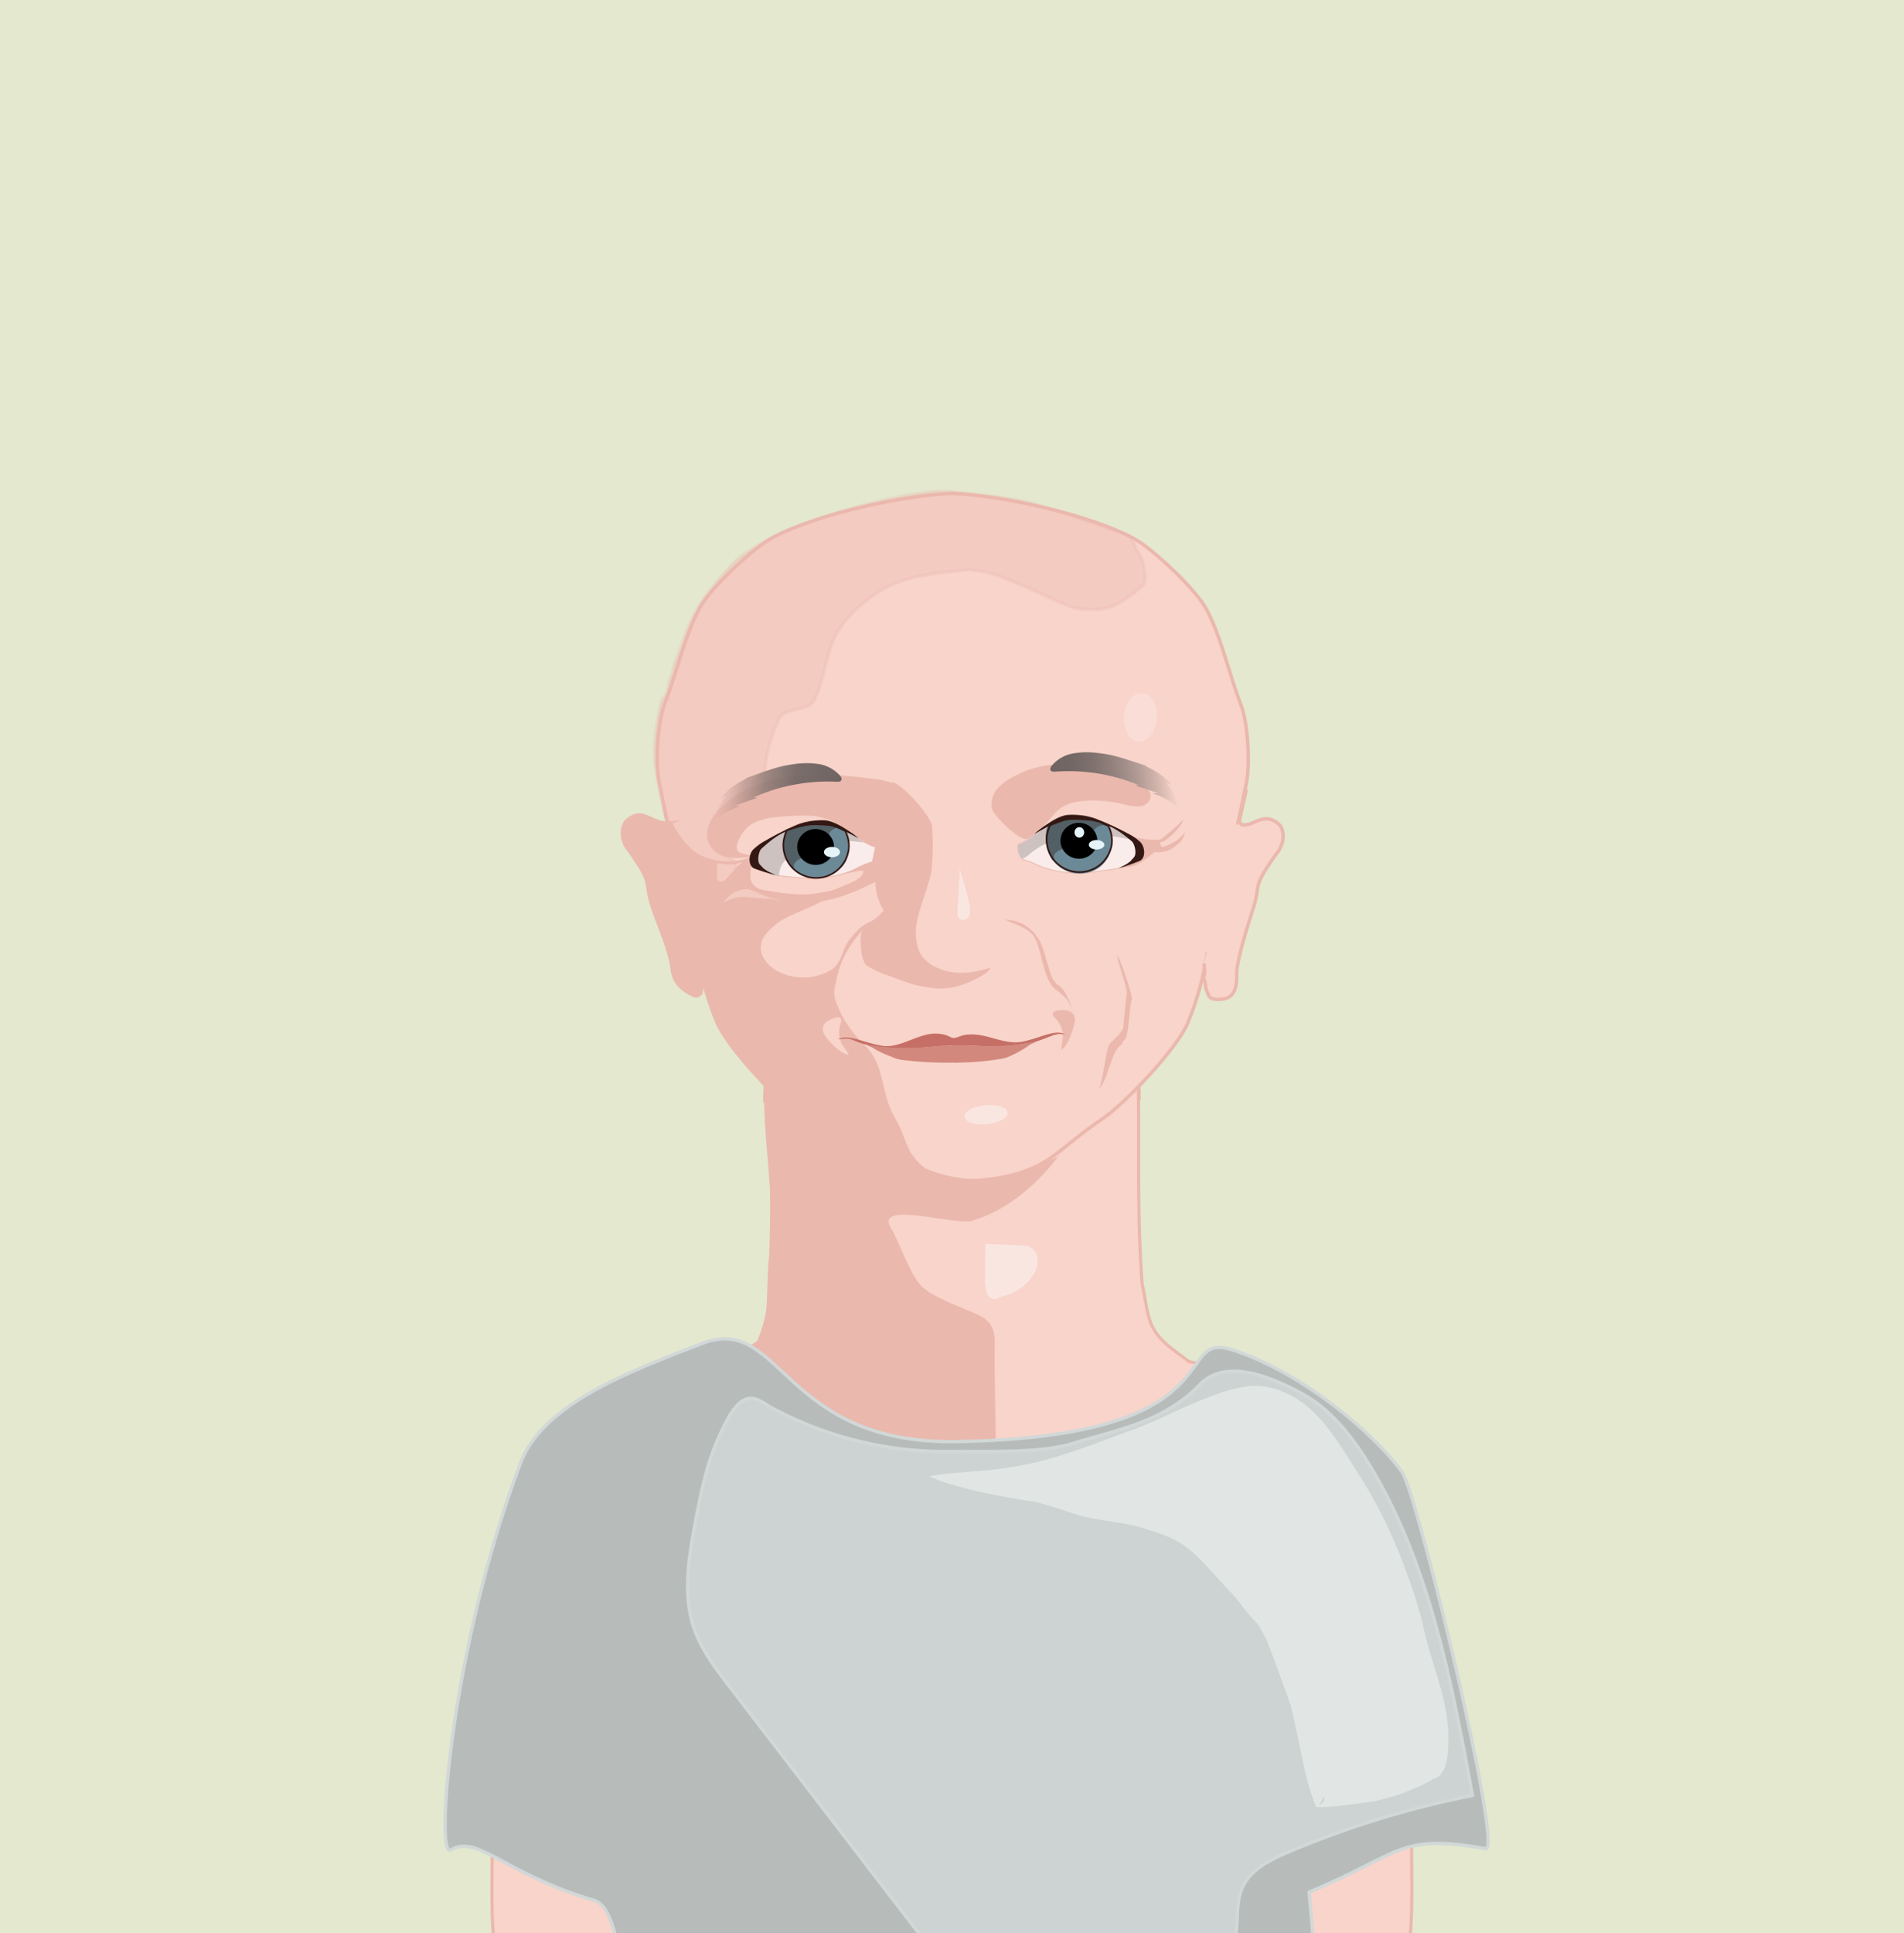 <svg xmlns="http://www.w3.org/2000/svg" xmlns:xlink="http://www.w3.org/1999/xlink" viewBox="0 0 575.43 583.94"><defs><style>.cls-1{fill:#e3e8cf;}.cls-2,.cls-3,.cls-5{fill:#f8d4ca;}.cls-2,.cls-3,.cls-4,.cls-6,.cls-8{stroke:#ebb8ad;}.cls-11,.cls-12,.cls-19,.cls-2,.cls-3,.cls-4,.cls-6,.cls-8{stroke-miterlimit:10;}.cls-2{stroke-width:0.94px;}.cls-3,.cls-4,.cls-6{stroke-width:1.04px;}.cls-4,.cls-6,.cls-7{fill:#ebb8ad;}.cls-6{opacity:0.29;}.cls-8{fill:#faecea;stroke-width:0.25px;}.cls-9{fill:#c66f66;}.cls-10{fill:#d2887d;}.cls-11{fill:#b7bcbb;}.cls-11,.cls-12{stroke:#d1d8d7;stroke-width:1px;}.cls-12{fill:#cdd3d2;}.cls-13{fill:#e1e5e3;}.cls-14,.cls-22{fill:#fae6e1;}.cls-15{fill:#cec2c0;}.cls-16{fill:#6b8996;}.cls-17{fill:#525f64;}.cls-18{fill:url(#Sfumatura_senza_nome_10);}.cls-19{fill:none;stroke:#341713;stroke-width:0.5px;}.cls-20{fill:#341814;}.cls-21{fill:url(#Sfumatura_senza_nome_19);}.cls-22{opacity:0.54;}.cls-23{fill:#e5f4f9;}</style><linearGradient id="Sfumatura_senza_nome_10" x1="216.26" y1="244.18" x2="253.09" y2="244.18" gradientTransform="translate(27.32 -27.49) rotate(5.96)" gradientUnits="userSpaceOnUse"><stop offset="0" stop-color="#ebb8ad" stop-opacity="0.29"/><stop offset="0.01" stop-color="#e6b5aa" stop-opacity="0.32"/><stop offset="0.19" stop-color="#b1918a" stop-opacity="0.62"/><stop offset="0.38" stop-color="#8b7873" stop-opacity="0.83"/><stop offset="0.62" stop-color="#756966" stop-opacity="0.96"/><stop offset="1" stop-color="#6e6462"/></linearGradient><linearGradient id="Sfumatura_senza_nome_19" x1="242.11" y1="240" x2="278.94" y2="240" gradientTransform="matrix(-0.99, 0.13, 0.13, 0.99, 563.46, -35.72)" gradientUnits="userSpaceOnUse"><stop offset="0" stop-color="#f8d4ca"/><stop offset="0.14" stop-color="#d5b7af"/><stop offset="0.31" stop-color="#b09a94"/><stop offset="0.49" stop-color="#93827e"/><stop offset="0.66" stop-color="#7f716e"/><stop offset="0.83" stop-color="#726765"/><stop offset="1" stop-color="#6e6462"/></linearGradient></defs><g id="Livello_10" data-name="Livello 10"><rect class="cls-1" x="-12.61" y="-8.59" width="600.29" height="595.77"/></g><g id="Livello_3" data-name="Livello 3"><path class="cls-2" d="M295.24,584.87c-48.94,5.6-93.18,5.2-141.71,10.14-8.23.82-2.67-42.67-6-50.07,3-47.09,6.13-69.75,18.47-104.3,2.47-7.41,4.52-13.4,11.92-16.69,11.52-5.76,11.91-2.81,23.42-8.57A141.14,141.14,0,0,1,216.11,412c4.11-3.29,12.43-4,14.9-8.94,1.64-3.29,1.16-20.55,2-23.84,1.64-21.39-2-32.15-1.6-53.39-.18,0-.63,15.27,0,0,22.05.07,43.72-.1,65.78,0"/><path class="cls-2" d="M280.13,584.19c48.94,5.59,93.17,5.19,141.71,10.13,8.23.82,2.67-42.66,6-50.07-3-47.08-6.14-69.75-18.48-104.3-2.46-7.41-4.51-13.4-11.92-16.69-11.51-5.76-11.9-2.81-23.42-8.56a138.86,138.86,0,0,0-14.72-3.36c-4.11-3.29-8.63-5.79-11.1-10.73-1.64-3.29-2.16-9.22-3-12.52-1.64-21.39-.82-41.68-1.2-62.92.18,0,.62,15.28,0,0-22.06.08-43.73-.1-65.78,0"/><path class="cls-3" d="M288.88,149c-15.12.43-42,6.25-55.36,13.38-5.68,3-18.93,15.31-22.19,21.54-4.56,8.69-6.82,19.5-10.42,28.63-2.15,5.46-2.92,18-1.69,23.68,1.07,5,2.21,12,3.41,14.92,1.59,3.85,2.23,2.92,4.16,7.87,3.51,9,.87,28.09,9.88,49.81,3.12,7.54,18.77,24.31,25.53,28.87,17.1,11.53,16.45,18.53,47.25,19.4"/><path class="cls-4" d="M200.44,243.49c.47-.17,1,5.28,1.49,5.12-5.31.29-7.58-4.94-12.4-.76-1.93,1.68-1.87,5.69,0,8.31,8.27,11.43,5,9.55,7.52,17.38,1.72,5.44,5.13,12.71,6,18.36.33,2.15.35,6.15,7,8.93.63.25,1.46-.26,1.84-1.22a22.81,22.81,0,0,0,.42-3c.06-.57-3.1-17.49-2.93-16.93.62,2-1.95-19-2.17-19.3-.36-.54-2.1-4.58-1.65-3.44"/><path class="cls-3" d="M287.35,149.05c15.11.5,42,6.43,55.3,13.62,5.67,3.06,18.86,15.38,22.1,21.62,4.53,8.72,6.74,19.53,10.3,28.68,2.13,5.46,2.84,17.95,1.6,23.68-1.1,5-2.26,12-3.48,14.91-1.61,3.84-2.24,2.91-4.19,7.86-3.55,9-1,28.08-10.08,49.76-3.16,7.52-18.88,24.23-25.66,28.76-17.14,11.46-16.52,18.46-47.32,19.21"/><path class="cls-3" d="M363.87,291.09c.49,4.47-.15,2.91-.09,4.07s.38,1,.46,2.15a9.51,9.51,0,0,0,1.16,3.58c1,1.63,4.53.9,5.14.71,4-1.24,3-6.93,3.33-9.07.88-5.65,3.11-12.54,4.85-18,2.5-7.81-.72-5.95,7.59-17.35,1.9-2.61,2-6.62.06-8.3-2.43-2.12-4.61-1.74-7.33-.53a6.23,6.23,0,0,1-3.21.83c-.92,0-1.28-.62-1.17-1.51.2-1.58,1.68-7.27,2-9.18"/><path class="cls-5" d="M374.57,257.59l-5,20.36a26.11,26.11,0,0,1-2.12,6.26,8.84,8.84,0,0,1-4.78,4.35,30.75,30.75,0,0,1-1.5-17.62c.91-4.26,2.73-8.3,3.61-12.56a36.17,36.17,0,0,1,1.4-6c.93-2.39,3.71-5.69,6.55-4.08C376.06,250.17,375.33,254.52,374.57,257.59Z"/></g><g id="Livello_7" data-name="Livello 7"><path class="cls-6" d="M343.91,166.64c-1.31-2-1.53-4.53-3.81-5.3h0c-32-10.71-27.25-10.15-53.43-12.82-10.5-1.07-54.32,9.54-66,22.66-6.86,7.73-11.52,13-15,24.89-.05.15-.3.27-.33.42-.32,1.69-1.27,3-1.67,4.56a18.51,18.51,0,0,1-1.33,4.46,11.12,11.12,0,0,0-.29,1.63,8.11,8.11,0,0,1-1.6,3.84,5.38,5.38,0,0,0-.55.91c-1.84,7.81-2.6,14.37-1.77,19.89,9.14,60.55,41.06,41.92,35.82,39.76-18.44-7.58-7.78-10.1-13.42-12.33-14.85-5.89,10.4-22.57,10.66-26.39A44.18,44.18,0,0,1,235.54,217c1.91-3.53,8.62-1.92,10.54-5.44,3.09-5.71,3.71-16.1,7.52-21.35a37.18,37.18,0,0,1,8.22-8.71c8.7-7,16.59-8,31.25-9.36a12.27,12.27,0,0,1,1.59.27c.21,0,.42-.06.64,0,8.8.72,26.14,11.22,31.17,11.57,7.16.51,10.51.3,18.88-7.1C346.71,175.61,346.06,170,343.91,166.64Z"/><path class="cls-7" d="M224.11,257.76c-2.9-.71-.92-4.56,1-7,1.6-2.05,3.84-2.72,6.33-3.43s13-1.32,15.54-.71c11.53,2.81,6.46,6.95,17.65,12.64,7.52-11.91,10.42-12.66,9.41-18.12-.74-4-5.66-5.31-9.67-5.8-8.08-1-16.25-1.88-24.33-1s-16.18,3.77-22.06,9.4c-3.17,3-5.68,7.91-3.43,11.68,2.57,4.29,8.13,4.54,15.92,2.58C228.28,259,226.47,258.34,224.11,257.76Z"/><path class="cls-7" d="M225.1,267.69c15.7,9.08,28.88,4.14,39.45-1.32A18,18,0,0,0,267,275a.72.72,0,0,0,1.19.14,55.5,55.5,0,0,0,6.06-8.72,28.57,28.57,0,0,0,3.49-8.8,13.63,13.63,0,0,0-1.3-9.21c-1.09-1.88-3-3.51-5.19-3.32a5.61,5.61,0,0,0-3.44,1.88c-2.44,2.58-3.19,6.18-4.35,9.43-.42,1.19-12.16,6.75-11.84,8,.21.84,9.3-2.14,9.28-1.22,0,2.34-4.45,3.77-6.2,4.53-3.76,1.63-4.52,1.62-8.74,2.28S233.59,269.64,225.1,267.69Z"/><path class="cls-7" d="M215.87,259.8a22,22,0,0,0,7,.25c1.81-.27,5-1.29,6.09-2.73-3,2.89-.2.43-4.36,2.86-2.14,1.25-4.83,1.08-6.65.75s-1-.76-1.28,4.42c-.06,1,1.57,1.17,2.06.8,1.26-.93,4.46-5.33,6.35-6.33,4.81-2.54.5,2.7,2,6.49.83,2.13,4.16,2.88,4.83,3.07-5.32.8-4.36-2-9.39-.1-1.93.72-4.09,3.47-5.33,5.11-2,2.6-3,3.19-4.23,6.2-.47,1.13-1.56,2.3-2.72,1.92-.88-.29-1.26-1.29-1.53-2.17l-6.89-22.6a18.61,18.61,0,0,1-1.11-5.74c0-1.82,1.12-5.85,2.78-2.81a27.83,27.83,0,0,0,3.73,5.45C210.15,257.9,211.61,258.64,215.87,259.8Z"/><path class="cls-7" d="M244.53,272.39c-7.08,0-17.39-1.51-20.44-1.42-2.86.08-5.71,1.91-8.41,2.87s-4.52,5.49-5.12,8.29a18.29,18.29,0,0,0-.71,6.49c.05,2.19,1.94,1.89,2,4.08,0,3.49,3.19,13,5,15.94,2.71,4.37,1.54,4.9,4.8,8.88a164.9,164.9,0,0,0,16.26,16.75c7.35,6.17,4.39,4.36,22.68,16.9,8.71,6,16.9,4.11,27.21,6.38-4.59-1.54-10.46-5.5-12.76-9.76-1.68-3.11-2.5-6.65-4.33-9.68-5-8.28-2.76-16.07-9.76-22.75a35.17,35.17,0,0,1-7.28-10.21c-1.19-2.55-2-4.68-1.29-7.39.53-1.93,1.11-7.78,6.15-14.2,3.82-4.85,1.26-2.8,7.25-6.29-5.65,2.3-5.59,2.63-8.65,6.1s-2.33,7.63-6.37,9.89a16.69,16.69,0,0,1-15.81.09c-2.89-1.57-5.46-4.53-5-7.79.36-2.7,2.61-4.71,4.72-6.45,3.62-3,12-5.15,15.62-8.15"/><path class="cls-7" d="M319,307.64c-.43-.44-1-1-.77-1.58s.85-.71,1.42-.79c1.57-.22,3.44-.34,4.47.87.92,1.05.74,2.65.36,4-.62,2.26-1.76,5.51-3.6,7-.25-1.34.42-2.82.37-4.2A8,8,0,0,0,319,307.64Z"/><path class="cls-5" d="M254,309.32c.19-.58.43-1.31,0-1.75s-1.08-.27-1.62-.09c-1.51.49-3.24,1.2-3.65,2.73-.36,1.35.5,2.71,1.43,3.76,1.54,1.76,4,4.19,6.3,4.73-.36-1.32-1.61-2.35-2.17-3.61A8.09,8.09,0,0,1,254,309.32Z"/><path class="cls-7" d="M314.36,284.49c1.17,2,2.71,9.61,4,11.5s1.32,1.16,2.84,2.89,3.72,7.6,3.62,9.9c.41-1.65-1.58-6.19-2.81-7.35a28.88,28.88,0,0,0-3-2.53c-3.65-2.79-4.05-11.33-6.19-15.39-1.74-3.3-5.89-4.09-9.09-5.7C309.76,278.17,312.35,281.13,314.36,284.49Z"/><path class="cls-7" d="M331.9,329.05c3.1-2.48,3.59-10.75,6.68-13.23,1.59-1.28-.23-.47,1.36-1.75,1.23-1,1.39-10.71,2.14-12.16.43-.83-4.32-14.41-4.39-13.11s3.08,9.84,2.86,11.23c-.53,3.35-1,10.16-1.09,10.39-.48,1.74-2.82,3.53-4.12,5C334.17,316.81,333.27,328,331.9,329.05Z"/><path class="cls-7" d="M299.65,243.77c.06,2.28,8.58,10.42,10.71,9.62,3.62-1.37,6.28-5.53,9-8.25s6.73-3.2,10.39-3.34a42.58,42.58,0,0,1,10.86,1.4,10,10,0,0,0,4.38.3,3.4,3.4,0,0,0,2.78-3,3.35,3.35,0,0,0-1.77-2.71c-1-.57-2.07-1.32-3.09-1.79-7.13-3.25-10.86-4.32-19.24-5a30.8,30.8,0,0,0-19.67,5C300.43,238.51,299.57,240.75,299.65,243.77Z"/><path class="cls-7" d="M357.58,247.47c0,1.74-4.12,5.65-5.62,6.53-1.17.68-3.39.46-4.73.53-.56.1,3.06-.49,4.24-1.46C352,252.69,357.58,248,357.58,247.47Z"/><path class="cls-7" d="M356.12,253.57a19.48,19.48,0,0,0,2.1-2.23,9.26,9.26,0,0,1-1.46,3c-.15.24-2.43,1.94-2.65,2.1a9.18,9.18,0,0,1-3.76,1c-2-.05-6-.14-7.92-.71,1.88-.38,5.52,0,6.73-.36A17.72,17.72,0,0,0,356.12,253.57Z"/><path class="cls-7" d="M341,252.27a22.49,22.49,0,0,0,11.29,1.15,1.52,1.52,0,0,0-1.6,1.27,1.33,1.33,0,0,0,1.36,1.43,16.42,16.42,0,0,0-7.56,2.08l.12-.16"/><path class="cls-7" d="M345.33,257l4-.07a30.46,30.46,0,0,1-4.63,3.63,10,10,0,0,1-5.6,1.52l5-2.74"/><path class="cls-7" d="M320.12,349c-6.74,8.89-15.73,16.67-26.43,19.81-4.9,1.44-29.56-6.27-24.45,2.14,2.6,4.28,5.71,14.06,9.26,17.58s12.26,6.43,16.88,8.56c6.54,3,5.1,7.39,5.21,14.59l.48,33.48c-29.9-.85-60.11-4.13-88.84-12.46-3.29-1-7.3-3-6.81-6.42.45-3.12,4.28-4.18,7.27-5.18,11.14-3.76,17.89-15.67,19.17-27.36s.27,3.69.5-8.07c.3-15,.86-26.77-.23-38.48-2.14-22.88-.09-26.25-1.64-23.4-1.13,2.06,23,12.22,27.34,16.52,8.12,8,2.08-3.47,9.91,4.81,7,7.42,20.55,12.21,30.67,10.83,12.94-1.75-4.22.46,8.71-1.3C306,354.2,321.27,349.49,320.12,349Z"/></g><g id="Livello_4" data-name="Livello 4"><path class="cls-8" d="M264.49,255.86c-3.45-1.05-5.86-3.46-7.72-4.66-2.58-1.67-9.4-3.58-12.44-3.18s-12.68,5.12-17.23,11a1.75,1.75,0,0,0,.65,2.54,17.69,17.69,0,0,0,8.42,3.07c7.17.74,5.05.52,8.72.74a32.7,32.7,0,0,0,12-2.14c2.79-1.15,2.63-1.51,6.63-2.87"/><path class="cls-7" d="M276.83,282.58a13.12,13.12,0,0,0,1.46,5.81,11.36,11.36,0,0,0,5.45,4.17c4.66,2,10.06,1.59,15.7-.27-1.29,2.48-7.29,4.86-10,5.63a19,19,0,0,1-8.41.44c-3.59-.63-4.23-.57-7.65-1.84l-5.18-1.91a29.19,29.19,0,0,1-5.47-2.45c-1.46-.92-1-.54-1.78-2.09s-1.2-7.79-.39-9.32c1-1.84,2-1.71,3.65-3,3.38-2.55,4.82-5,6-9s1.83-8.28,3.36-12.23c1.22-3.16-7.46-19.71-3.66-20.2,3.52,1.24,11.41,10.34,11.75,13.19a72,72,0,0,1-.1,13C280.77,268.53,276.35,276.6,276.83,282.58Z"/><path class="cls-9" d="M253.28,314c3.08-1.8,7.73,1.07,13.44,1.94,5.41.82,11-4,16.47-3.68a9.22,9.22,0,0,1,3.47.74,4.42,4.42,0,0,1,1.88,2.81c-6.48.07-13.78,1.68-22.16.56a26.83,26.83,0,0,1-8.93-2.32,6.54,6.54,0,0,0-2.09-.28"/><path class="cls-10" d="M264.77,317.15a33.89,33.89,0,0,0,4.64,2.06,10.14,10.14,0,0,0,3.36,1A112.31,112.31,0,0,0,289,321c.35-.82-.24-2.14-.25-3s1.18-1.8.32-2.06c-.41-.12-4.73-.07-5.16,0a84.06,84.06,0,0,1-17.15.32c-1.61-.15-3.21-.45-4.81-.58a5.85,5.85,0,0,0,1.25.55A10.81,10.81,0,0,1,264.77,317.15Z"/><path class="cls-8" d="M307.63,255.13c3.4-1.21,5.7-3.72,7.51-5,2.5-1.78,9.23-4,12.29-3.73,2.9.25,12.9,4.56,17.69,10.19a1.74,1.74,0,0,1-.53,2.57,17.52,17.52,0,0,1-8.28,3.43c-7.13,1.07-5,.75-8.67,1.13a32.74,32.74,0,0,1-12.1-1.61c-2.84-1-2.69-1.39-6.75-2.57"/><path class="cls-9" d="M321.94,312.48c-3.16-1.66-7.38,1.1-13.05,2.22-5.37,1.06-10.86-2.72-16.31-2.15a6.11,6.11,0,0,0-2.78.72,3.45,3.45,0,0,0-1.47,2.56c7.5-.16,12.73.95,21.06-.47,3.36-.57,1.93.07,9.16-2.7-.07,0,1.66-.35,1.59-.31"/><path class="cls-10" d="M310.17,316.37a28.63,28.63,0,0,1-4.2,2.33,10.75,10.75,0,0,1-3.42,1.17,84.57,84.57,0,0,1-14,1.14,6.18,6.18,0,0,1-.29-2.58c0-.9-.89-2.7,0-2.61.47.05,2.69-.14,3.12-.11a81.68,81.68,0,0,0,16.84-.2c1.6-.22,3.18-.59,4.78-.79a6.92,6.92,0,0,1-1.22.6A10.32,10.32,0,0,0,310.17,316.37Z"/><path class="cls-11" d="M289.18,435.5c85.88-1.49,64.44-33.84,83.43-27.67,22,7.17,43.65,26.32,51.13,36.91,4.54,6.43,30.72,114.71,25.25,113.73-26.38-4.7-25.25,1.42-53.36,13.13,16.2,168.52-44.07,170.71-199.52,105.94-9.15-6-1.38-98.92-16.42-103.4-28-8.35-35.08-20.08-43.53-15.28-4.64,2.63,0-60.7,21.15-116.86,6.69-17.75,32.21-27.44,54.9-36.15C236.29,396.62,236.19,436.42,289.18,435.5Z"/><path class="cls-12" d="M324.44,436c12.7-4,27-6.16,38.22-17.75,7.15-7.4,19.75-3.47,31.48,3.14,8.39,4.73,14.69,12.85,19.88,21.38,17.92,29.51,24.61,65.05,31,99.62a285.44,285.44,0,0,0-56.09,17.28c-5.6,2.38-11.67,5.51-13.85,11.54-1.94,5.33-.29,11.73-2.75,16.81-3,6.22-10.59,7.62-17.1,8.29l-38.05,3.91c-7.71.79-15.78,1.53-23-1.55-7.64-3.26-13.19-10.34-18.42-17.15L220.4,509.42c-4.38-5.71-8.86-11.59-11-18.62-3-9.87-1.17-20.62.73-30.81,1.65-8.78,3.43-17.74,7.11-25.84,1.54-3.37,3.82-8.57,6.84-10.72,3.6-2.58,6.49.47,10,2.32a110.65,110.65,0,0,0,53,12.74C297.49,438.35,314.44,439.16,324.44,436Z"/><path class="cls-13" d="M397.76,545.8c1.73,4.05,23.69-61.62,19.6-62.34-19.29-3.36-23.09,54.45-20.68,56,7.6,4.83.48,6.19,1.08,6.35,2.71.7,17.14-1.63,18-1.75A63.5,63.5,0,0,0,433,537.56c-1-.43,3.59.94,4.47-7.35,1.57-14.82-4.15-24.4-7.34-38.91-1.51-6.9-5.57-18.32-8.37-24.74a146.83,146.83,0,0,0-10.32-19.94c-4.73-7.24-9.14-15.19-15.07-20.61-4.54-4.15-10.13-7-16.09-7.34-10.16-.55-26.79,9.07-36.4,12.64-10.43,3.87-18.87,7.14-26.39,9.3-16.13,4.64-29.27,3.59-36.59,5.41,8.15,3.67,22,6.14,30.4,7.46,5.49.87,10.58,3.17,15.93,4.55,5.65,1.46,11.58,1.72,17.28,3.36,11.57,3.33,14.43,5.18,22.69,14.5,4.71,5.31,4.37,4.23,9.4,10.8,2.86,3.75,3.06,2.35,6.12,8.69,1,2.16,5.47,14.48,7.12,19.11a64.1,64.1,0,0,1,1.66,7.09C393.36,529.52,394.55,538.32,397.76,545.8Z"/><path class="cls-14" d="M297.71,386.58c0-5.79.06-5,.08-10.82l10.9.44a7.3,7.3,0,0,1,2.19.32,4.49,4.49,0,0,1,2.7,3.68,7.6,7.6,0,0,1-1.08,4.59,14.71,14.71,0,0,1-9,6.7c-2.32.65-2.36,1-3,.94a2.7,2.7,0,0,1-2.44-2.31c-.22-1.38-.6-3.06-.36-3.54"/><path class="cls-9" d="M290.4,313.24a7.79,7.79,0,0,1-.87,1.76.94.94,0,0,1-.39.32,1.14,1.14,0,0,1-.52,0,2.27,2.27,0,0,1-1.49-.54,4.38,4.38,0,0,1-.42-.69c-.08-.12-.21-.23-.28-.35.19-.11.22-.8.38-.66a3.26,3.26,0,0,0,1.63.5,16.66,16.66,0,0,0,1.86-.57C290.4,313,290.38,313.33,290.4,313.24Z"/></g><g id="Livello_8" data-name="Livello 8"><path class="cls-15" d="M229.12,262.3c2.18.56,2.67,1.93,6.32,2.42a6.88,6.88,0,0,1,1.38-4.24,10.54,10.54,0,0,1,2.94-2.36,32.59,32.59,0,0,1,21.2-3.59c-.65-.61-1.86-1.3-2.16-1.7s-1-.46-1.45-.69c-3.92-2-5.77-3-10.17-3.23a19.59,19.59,0,0,0-10.69,2.61c-2.67,1.5-5.7,2.49-6.91,5.31-.73,1.68-1.27,3.27-.35,4.85a6.79,6.79,0,0,0,2.13,1.52,1.3,1.3,0,0,0,1.43-.26"/><path class="cls-15" d="M342.24,253.69a29.49,29.49,0,0,0-13.76-6,37.63,37.63,0,0,0-6.61-.61c-.15,0-6.95,3.06-8.92,4.92a17.18,17.18,0,0,1-4,2.68c-1.21.6-1.52.16-1.4,1.14a5.86,5.86,0,0,0,1,3.39c.52.85,2.63-1.27,3.41-1.84a29.85,29.85,0,0,1,5-3c5.15-1.83,8.08-3.29,17.37-2C337.52,252.78,338.92,253.07,342.24,253.69Z"/><path class="cls-16" d="M254.44,249.69a25.26,25.26,0,0,0-6.78-.58c-.31.08-1.45-.43-1.8-.39-2.9.29-4.82,1.2-7.6,1.67a12.62,12.62,0,0,0-1.33,4.57c-.47,4.5,3.19,9.63,7.83,10.11s10.92-2.14,11.39-6.65C256.43,255.74,256.87,252.23,254.44,249.69Z"/><path class="cls-16" d="M326.66,247.13c-2.74.27-5.48.63-8.21,1a7.44,7.44,0,0,0-2.12,4.53,10,10,0,0,0,9.3,11.22c5.31.34,9.63-3.05,10.16-8.15.28-2.7,0-5.13-1.43-7A47.76,47.76,0,0,0,326.66,247.13Z"/><path class="cls-17" d="M241.37,259.65a8.34,8.34,0,0,1,3.47-.81,5.61,5.61,0,0,1,1.66-4.29c1.1-1.13,4-.73,4.08-2.32,0-.95,1.16-2,2.73-2.23,0-.56-2.87-1.42-3.43-1.45-6.81-.31-5.3-.62-9.8,1.18a5.55,5.55,0,0,0-2.29,1.47,4.92,4.92,0,0,0-.93,3.35,17.62,17.62,0,0,0,.36,4.11,23.18,23.18,0,0,0,1.11,2.08c.13.31,1,1.88,1.39,1.89s.14-1.27.25-1.51A3.42,3.42,0,0,1,241.37,259.65Z"/><path class="cls-17" d="M318.56,260a2.39,2.39,0,0,1,1-2.8,7,7,0,0,1,3-1,5.74,5.74,0,0,1,3.84-4.68c-.5-.9,3.7-.29,4.47-1a3.68,3.68,0,0,1,3.9-1.07c-4.49-2.75-12.48-2.47-16.05-1.22a4.09,4.09,0,0,0-1.54.82,3.84,3.84,0,0,0-1,2.21,11.67,11.67,0,0,0,0,3.54,12.31,12.31,0,0,0,1.95,5.12l-.54-.13"/></g><g id="Livello_6" data-name="Livello 6"><path class="cls-18" d="M226.7,234.77a21.76,21.76,0,0,0-9,6.41l1.8-.76a13.73,13.73,0,0,0-3.51,7.49,21.51,21.51,0,0,1,7.6-4.35l-1.6-.11,7-2.51-1.35,0a55.09,55.09,0,0,1,25.25-4.78c.5,0,1.11,0,1.36-.43s0-1-.36-1.39a11,11,0,0,0-6.65-3.56,25.69,25.69,0,0,0-7.68.12c-5.08.68-9.11,2.46-14,4.12h0l-.65.62"/><path class="cls-19" d="M255.05,250.86a33,33,0,0,0-4-1.82l-.15,0c-2.4.19-4.45-.17-6.83,0-2,.53-4.23,1-6.29,1.78a13.07,13.07,0,0,0-1,3.66,9.91,9.91,0,0,0,19.71,2.05,9.66,9.66,0,0,0-1.1-5.59C255.23,250.92,255.14,250.9,255.05,250.86Z"/><path class="cls-19" d="M334.59,249.35c-1.39-.55-2.62-1.48-4-1.82a.8.8,0,0,0-.15,0c-2.4.2-5.44-.33-7.82-.13a55.81,55.81,0,0,0-5.3,1.94,13.07,13.07,0,0,0-1,3.66A9.9,9.9,0,0,0,336,255a9.63,9.63,0,0,0-1.1-5.59Z"/><path class="cls-20" d="M241.51,249.89c-5,1.22-7.48,3-11.3,6.41-1,.86-1.45,3.95-.56,4.87,0,0,1.1,1.18,1.11,1.18,1.87,1.37,1.55.9,3.6,2a66,66,0,0,1-6.46-2l0,0c-2-.95-1.67-4.68.06-6a15.75,15.75,0,0,1,3.43-2.42,81.79,81.79,0,0,1,9.83-4.9,21.49,21.49,0,0,1,7.91-1.23c2.16.08,4.76,1.56,6.55,2.7a31.41,31.41,0,0,1,3.83,2.73c-2.7-1.31-6-3.29-9.07-3.74A23.36,23.36,0,0,0,241.51,249.89Z"/><path class="cls-20" d="M330.49,248.1c5,1.05,7.58,2.72,11.51,6,1,.83,1.59,3.9.73,4.85l-1.07,1.22c-1.83,1.43-1.52.95-3.54,2.13a64.73,64.73,0,0,0,6.39-2.25l0,0c1.94-1,1.52-4.73-.26-6a15.4,15.4,0,0,0-3.51-2.31,81.48,81.48,0,0,0-10-4.56,21.6,21.6,0,0,0-8-1c-2.15.16-4.7,1.72-6.46,2.92a31.66,31.66,0,0,0-3.72,2.86c2.64-1.4,5.91-3.49,8.94-4A22.93,22.93,0,0,1,330.49,248.1Z"/><path class="cls-21" d="M345,231a21.79,21.79,0,0,1,9.14,6.16l-1.82-.71a13.83,13.83,0,0,1,3.71,7.4,21.35,21.35,0,0,0-7.72-4.15l1.6-.15-7-2.32h1.35a54.92,54.92,0,0,0-25.36-4.11c-.51,0-1.12,0-1.38-.4s0-1,.33-1.39a10.9,10.9,0,0,1,6.55-3.74,25.35,25.35,0,0,1,7.68-.08c5.1.54,9.17,2.21,14.07,3.74h0l.66.6"/><ellipse cx="246.49" cy="255.87" rx="5.42" ry="5.57" transform="translate(-33.58 474.46) rotate(-84.04)"/><ellipse cx="326.07" cy="253.99" rx="5.42" ry="5.57" transform="translate(39.6 551.93) rotate(-84.04)"/></g><g id="Livello_9" data-name="Livello 9"><path class="cls-14" d="M290.12,261.84c-.16,2.91,5.83,15.26,1.45,16-3,.49-2.16-3.05-2.06-4.9C289.71,269.22,289.92,265.53,290.12,261.84Z"/><ellipse class="cls-22" cx="344.64" cy="216.65" rx="7.39" ry="5.01" transform="translate(98.29 540.73) rotate(-84.91)"/><ellipse class="cls-14" cx="298.03" cy="336.72" rx="6.54" ry="2.88" transform="translate(-31.35 30.6) rotate(-5.58)"/><ellipse class="cls-23" cx="251.44" cy="257.41" rx="2.43" ry="1.57"/><ellipse class="cls-23" cx="331.41" cy="255.2" rx="2.35" ry="1.43"/><ellipse class="cls-23" cx="326.2" cy="251.46" rx="1.46" ry="1.58"/></g></svg>